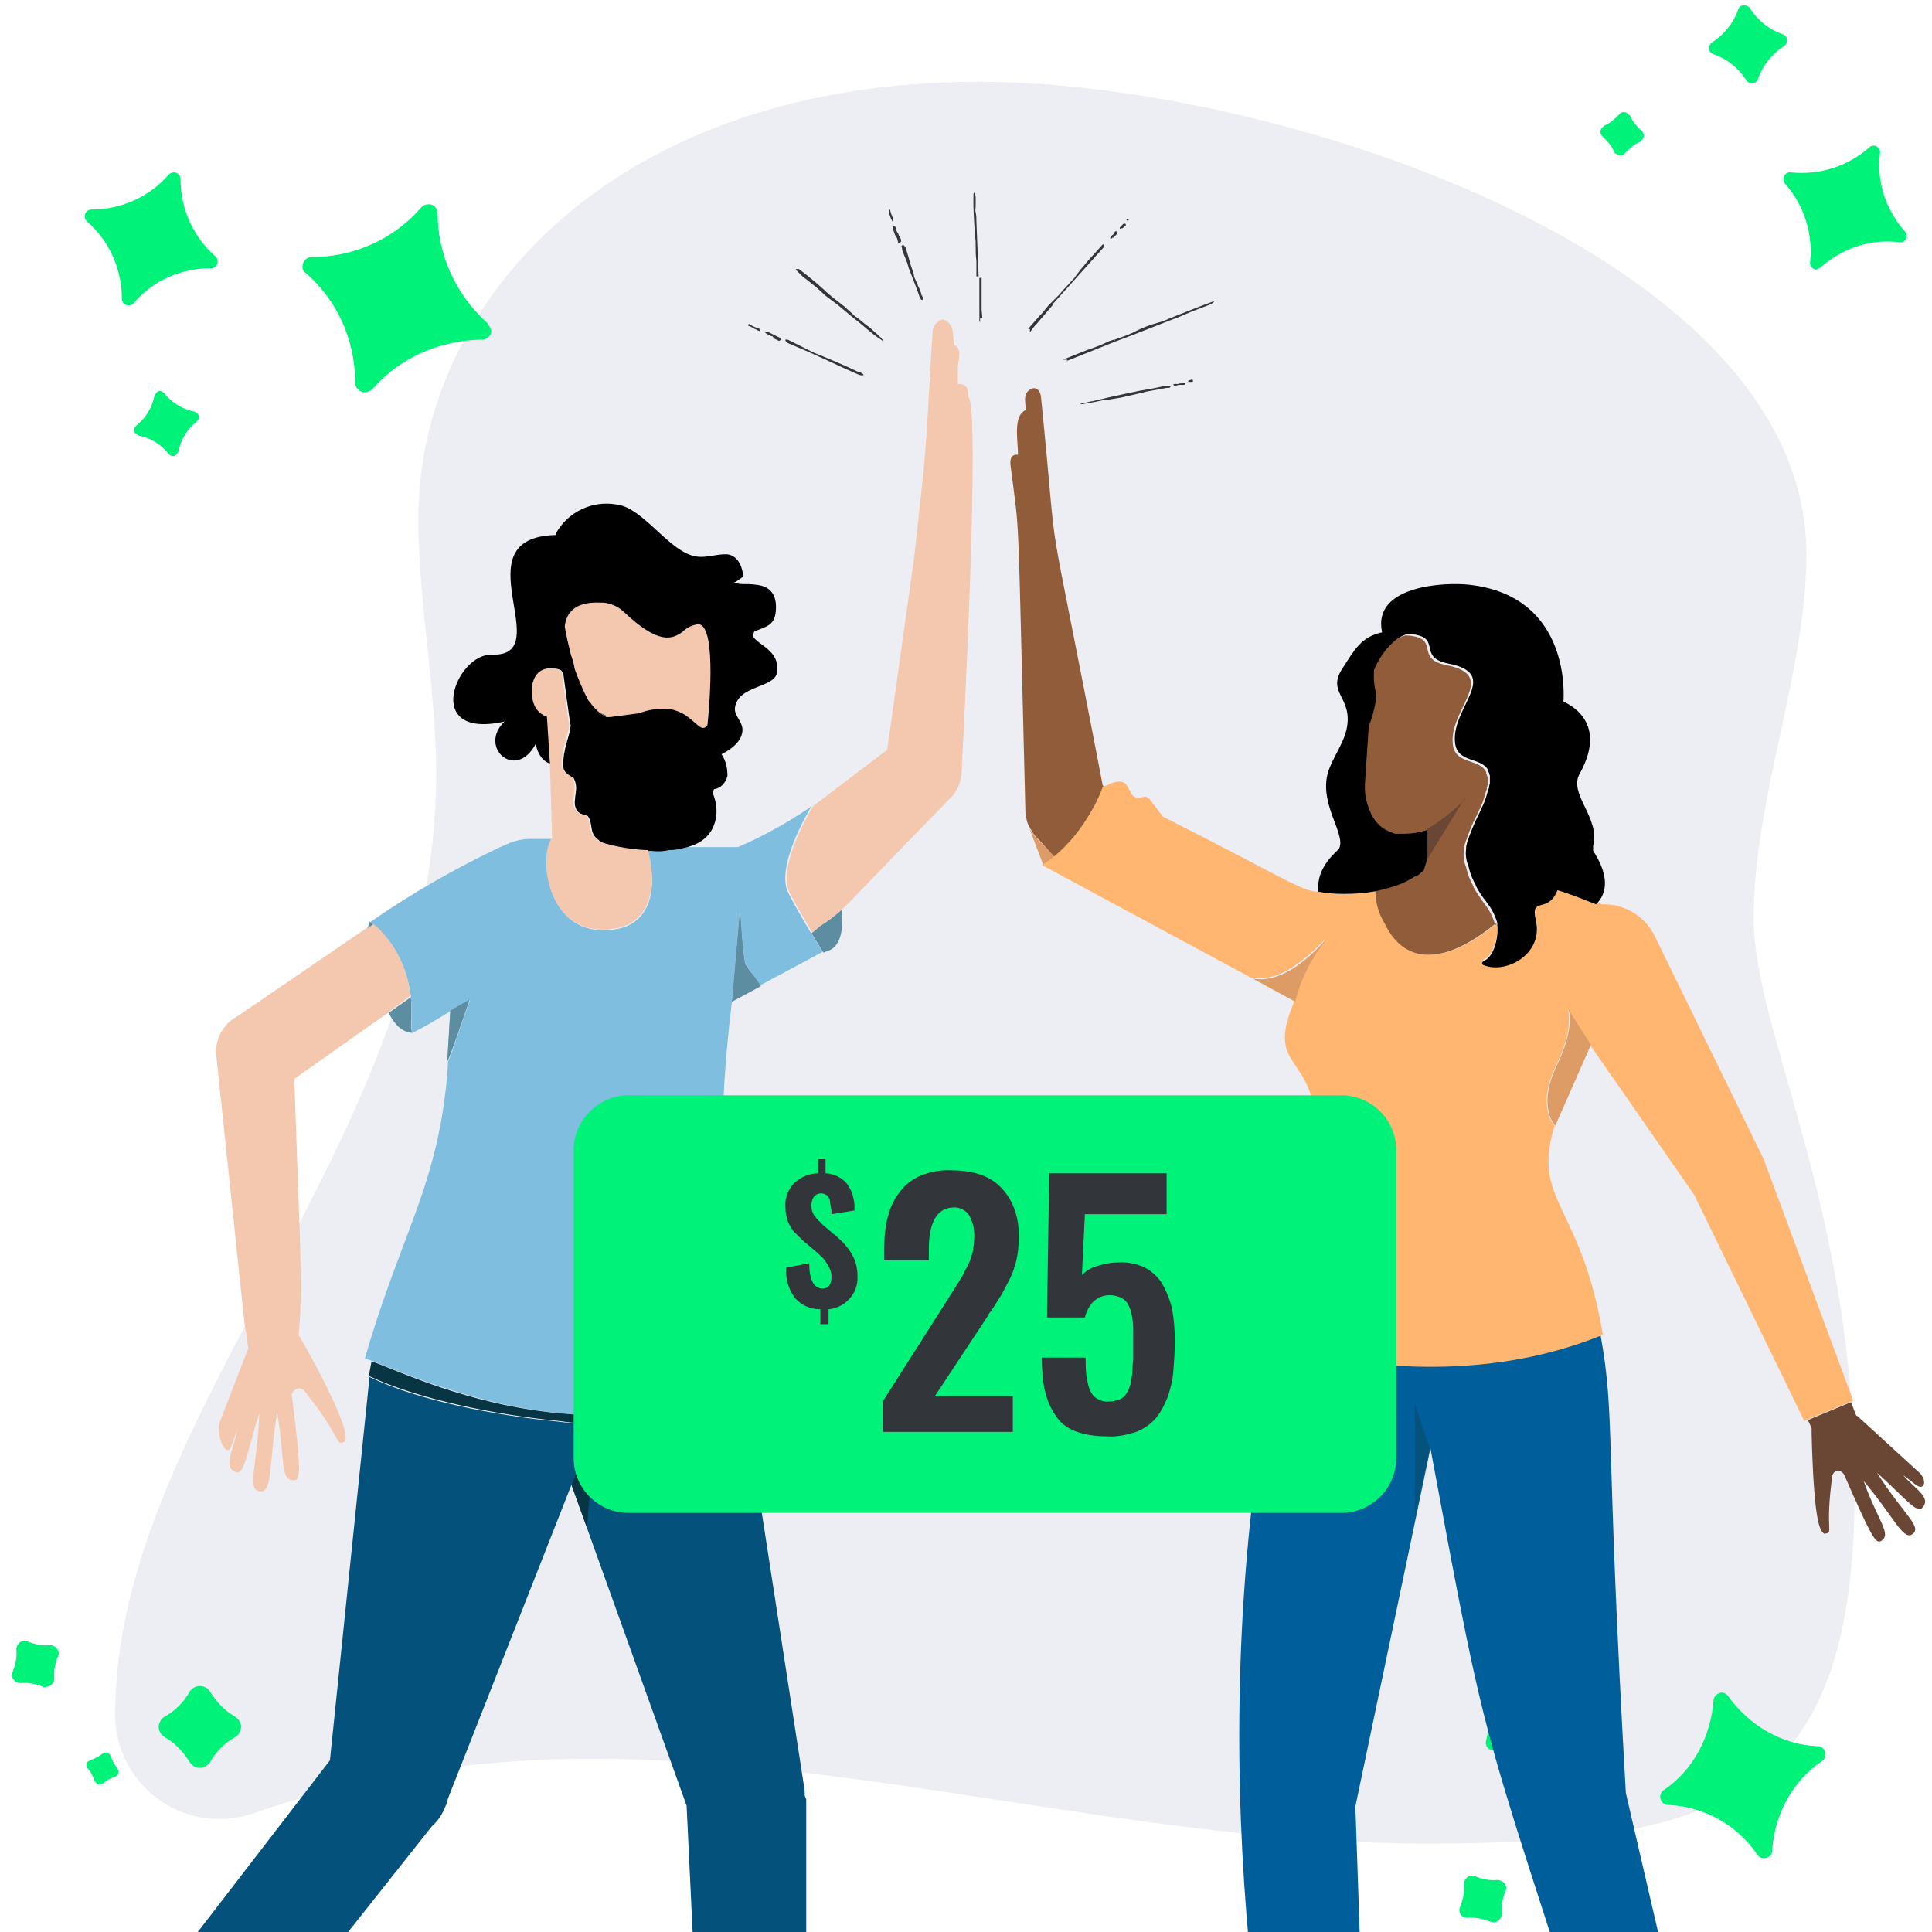 <svg enable-background="new 0 0 260 260" viewBox="0 0 260 260" xmlns="http://www.w3.org/2000/svg" xmlns:xlink="http://www.w3.org/1999/xlink"><clipPath id="a"><path d="m0 0 260.4.7v259.3h-260.4z"/></clipPath><path d="m15.5 231c.1 7.7 6.5 13.9 14.2 13.8 1.5 0 3-.3 4.5-.8 14.9-5.2 30.6-7.4 46.4-7.3 37.1.2 73.1 11.4 111.5 11.4 39.4 0 57.5-5.9 57.5-47.8 0-37.7-13.6-61.4-13.6-76.8 0-16.1 7.1-33.1 7.1-48.9 0-40.2-71.4-63.6-111.4-63.6-48.7 0-75.4 29.3-75.4 58.8 0 11.3 2.4 22.9 2.4 34.3 0 49.4-43.2 85.9-43.2 126.6z" fill="#ededf4"/><g fill="#00f279"><path d="m200.5 258.6c-1-.4-2-.6-3-.5-.6 0-1.1-.4-1.1-1 0-.2 0-.3.1-.5.4-1 .6-2 .5-3 0-.6.4-1.1 1-1.2.2 0 .4 0 .5.1 1 .4 2 .6 3 .5.6 0 1.1.4 1.2 1 0 .2 0 .4-.1.5-.4 1-.6 2-.5 3 0 .6-.4 1.1-1 1.2-.2 0-.4-.1-.6-.1zm9.1-25.2c-1-2.2-1.2-4.6-.6-6.9.2-.6-.2-1.2-.8-1.3-.2-.1-.5 0-.7.1-2.2 1-4.6 1.2-6.9.6-.6-.2-1.2.2-1.3.7-.1.2 0 .5.1.7 1 2.2 1.2 4.6.6 6.9-.2.6.2 1.2.7 1.3.2.1.5 0 .7-.1 2.2-1 4.6-1.2 6.9-.6.6.2 1.2-.2 1.3-.8.2-.1.1-.4 0-.6zm28.9 15.6c.3-4.8 2.7-9.3 6.7-12 .5-.3.6-1 .3-1.5-.2-.3-.5-.5-.9-.5-4.8-.2-9.2-2.8-12-6.7-.3-.5-1-.7-1.5-.3-.3.2-.5.5-.5.9-.4 4.8-2.7 9.3-6.7 12-.5.3-.6 1-.3 1.5.2.3.5.5.9.5 4.8.2 9.3 2.7 12 6.7.3.5 1 .6 1.5.3.3-.2.5-.5.5-.9z"/><path d="m26.2 55.4c-1.6-.3-3.1-1.2-4.1-2.5-.3-.3-.7-.4-1-.1-.1.1-.2.3-.3.4-.3 1.6-1.2 3.1-2.5 4.1-.3.3-.4.7-.1 1 .1.1.3.2.4.3 1.6.3 3.1 1.2 4.1 2.5.3.3.7.4 1 .1.1-.1.2-.3.3-.4.3-1.6 1.2-3.1 2.5-4.1.3-.3.4-.7.1-1-.1-.1-.2-.2-.4-.3z"/><path d="m65.6 43.5c-4.2-3.8-6.7-9.1-6.7-14.8 0-.7-.6-1.3-1.3-1.2-.4 0-.7.2-.9.4-3.7 4.3-9.1 6.7-14.8 6.7-.7 0-1.2.6-1.2 1.3 0 .3.1.6.4.8 4.3 3.7 6.7 9.1 6.7 14.8 0 .7.6 1.3 1.3 1.3.4 0 .7-.2 1-.4 3.7-4.3 9.1-6.6 14.8-6.7.7 0 1.3-.6 1.2-1.3-.1-.3-.3-.6-.5-.9z"/><path d="m18 40.8c2.6-3.1 6.4-4.7 10.4-4.7.5 0 .9-.4.9-.9 0-.3-.1-.5-.3-.7-3-2.6-4.7-6.4-4.7-10.4 0-.5-.4-.9-.9-.9-.3 0-.5.1-.7.3-2.6 3-6.4 4.7-10.4 4.7-.5 0-.9.4-.9.9 0 .3.1.5.3.7 3 2.6 4.7 6.4 4.7 10.4 0 .5.4.9.9.9.3 0 .5-.1.7-.3z"/><path d="m217.2 20.4c-.3-.8-.9-1.4-1.5-2-.4-.3-.4-.9-.1-1.2.1-.1.2-.2.3-.3.8-.3 1.4-.9 2-1.5.3-.4.8-.4 1.2-.1.1.1.2.2.3.3.3.8.9 1.4 1.5 2 .4.3.4.8.1 1.2-.1.1-.2.2-.3.3-.8.3-1.4.9-2 1.5-.3.4-.8.4-1.2.1-.2-.1-.3-.2-.3-.3zm19.4-9.8c.6-1.8 1.9-3.4 3.5-4.4.4-.3.5-.8.3-1.2-.1-.2-.3-.3-.5-.4-1.8-.6-3.4-1.9-4.4-3.5-.3-.4-.8-.5-1.2-.3-.2.1-.3.3-.4.5-.6 1.8-1.9 3.4-3.5 4.4-.4.3-.5.8-.3 1.2.1.2.3.3.5.4 1.8.6 3.4 1.9 4.4 3.5.3.4.8.5 1.2.3.2-.1.4-.3.4-.5zm8.4 25.4c2.9-2.6 6.8-3.9 10.6-3.4.5.1.9-.3 1-.7 0-.3 0-.5-.2-.7-2.6-2.9-3.9-6.8-3.4-10.6.1-.5-.3-.9-.7-1-.3 0-.5 0-.7.2-2.9 2.6-6.8 3.8-10.6 3.4-.5-.1-.9.3-1 .8 0 .2 0 .5.2.7 2.6 2.9 3.8 6.8 3.4 10.6-.1.5.3.9.8 1 .2-.1.4-.2.6-.3z"/><path d="m5.8 227c-1-.4-2-.6-3-.5-.6 0-1.1-.4-1.2-1 0-.2 0-.3.1-.5.4-1 .6-2 .5-3 0-.6.4-1.1 1-1.2.2 0 .4 0 .5.1 1 .4 2 .6 3 .5.6 0 1.1.4 1.2 1 0 .2 0 .4-.1.5-.4 1-.6 2-.5 3 0 .6-.5 1.1-1.1 1.1-.2.1-.3.1-.4 0z"/><path d="m31.6 233.8c-1.4.8-2.5 1.9-3.3 3.3-.5.8-1.4 1-2.2.6-.2-.1-.4-.3-.6-.6-.8-1.3-1.9-2.5-3.3-3.3-.8-.5-1.1-1.4-.6-2.2.1-.3.4-.5.6-.6 1.4-.8 2.5-1.9 3.3-3.3.5-.8 1.4-1 2.2-.6.2.1.4.3.6.6.8 1.3 1.9 2.5 3.3 3.3.8.5 1.1 1.4.6 2.2-.1.2-.3.5-.6.6z"/><path d="m12.7 239.6c-.2-.6-.5-1.2-.9-1.6-.2-.3-.2-.7 0-.9.1-.1.2-.1.3-.2.6-.2 1.2-.5 1.7-.9.3-.2.7-.2.9 0 .1.1.1.2.2.3.2.6.5 1.2.9 1.7.2.3.2.7 0 .9-.1.1-.2.1-.3.2-.6.2-1.2.5-1.6.9-.3.2-.7.2-.9 0s-.3-.3-.3-.4z"/></g><g clip-path="url(#a)"><path d="m111.6 127.9c-.3.1-.5.2-.8.3 0 0-.6-1-1.6-2.6l1.2-1c1-.6 2-1.4 2.9-2.2.2 2.6-.1 4.8-1.7 5.5z" fill="#5d8da0"/><path d="m55.5 139c-1.4-.1-2.4-1.1-3.2-2.7l3-2.1c.2 2.5-.1 4.5.2 4.8z" fill="#5d8da0"/><path d="m129.4 104.1c-.1 1.2-.6 2.4-1.4 3.2-9.8 10-13 13.5-14.6 15-.9.8-1.9 1.6-2.9 2.2l-1.2 1c-.8-1.4-1.9-3.2-3-5.3-1.8-3.5 2.7-11 3.1-11.7l10-7.6 3.6-25.7c1.8-16.3 1.4-11.9 2.5-30.6 0-.6.4-1.1.9-1.4s.7-.2 1.1.1.7.8.7 1.3l.2 1.8c1.1.6.6 1.7.5 3v2.3c1.1-.2 1.5.7 1.4 1.7-.1.6 1.9-4.5-.9 50.7z" fill="#f3c8af"/><path d="m121.7 305.2c-.3.9-1.2 1.6-2.2 1.5h-23.4c-1.4-.1-2.5-1.3-2.6-2.7 0-.2 0-.4 0-.6l2.3-10.3 8.9-.1c3.2 3.9 7.4 6.4 14.9 9 .4 0 .8.2 1.1.4s.6.6.8.9c.3.7.4 1.3.2 1.9z"/><path d="m104.7 293 .1.1-9 .1-.3-3.8 9.3 1.7z" fill="#fbb03b"/><path d="m13.1 277.7-6.2 5.8c-.7.6-1 1.5-.9 2.4.1.8.5 1.6 1.1 2.1l17.8 14.3c.5.4 1 .6 1.6.6.4 0 .9-.1 1.3-.3 1.1-.6 1.6-2 1.1-3.2 0-.1-.1-.2-.1-.3l-.2-.2c-3.7-6.2-6-10.4-7.2-16.2l-6.3-7.5z"/><path d="m21.3 282.4s0 .1 0 0l-6.3-7.4 1.4-1.6 6.4 7.7z" fill="#fbb03b"/><path d="m139.7 113c-.5-.5-.9-1-1.2-1.6l1.9 5c.5-.3 1.1-.7 1.6-1.1z" fill="#dd9c66"/><path d="m148.4 105.7c-8.4-43.8-5.6-25.4-8.3-52.2-.1-1.1-.8-1.6-1.6-1-.9.7-.4 1.7-.5 2.7-1.7.8-1 4.1-1 6-1-.1-1.1.7-1 1.5 1.3 10.2.9 3.4 2 46.7.1.7.2 1.4.6 2 .3.6.7 1.2 1.2 1.6l2.2 2.4c2.1-1.7 3.8-3.8 5.1-6.2.6-1 1.1-2.1 1.5-3.2v-.1z" fill="#915c39"/><path d="m256.1 198.5 1.7 1.3c1.3 1 1.6-.8.3-1.8l-8.1-7.4-.2-.1-.7-1.8-5.8 2.4.5 1.1v.8c.3 11.2 1 13 1.7 13.4 1.4-.2 0 0 1.1-7.9.2-.5.7-.7 1.1-.5.2.1.4.3.5.5 3.5 8 4.2 9.3 4.9 8.9 1.6-.9-.4-2.7-2.3-8.1 3.9 4.6 5.3 8 6.5 7.2 1.5-1-1-2.5-4.7-8.3 3.7 3.3 5.4 5.6 6.1 4.7 1.3-1.4-1.1-2.6-2.6-4.4z" fill="#6a4634"/><path d="m174.7 295.3.3 1.1c7.6 2.4 7.6-.3 7.5-.5l-.3-2.3c-3.2 1.7-5.6 2-7.5 1.7z" fill="#ea514a"/><path d="m184.3 298.1c0-.2.4-1.6-1.8-2.1 0 .2 0 2.9-7.5.5-1.8.5-4.9 2.1-13.8 6-.7.3-1 1.1-.7 1.9.1.3.3.5.6.6 3.4 2 7.5 2.5 11.2 1.3 2-.7 3.9-1.9 6-1.3 1.1.3 1.6 1.6 3 1.6 1 0 2.1-.3 3-.7.3-.2.1.3 0-7.8z"/><path d="m229.3 292-.8-1.9c-2.2 1.6-4.7 2.5-7.4 2.6l1 1.8c8 .3 7.3-2.3 7.2-2.5z" fill="#ea514a"/><path d="m231.5 293.6c-.1-.2 0-1.6-2.2-1.5.1.1.8 2.7-7.2 2.4-1.6 1-4.1 3.3-11.7 9.5-.6.5-.7 1.4-.2 2 .2.2.4.4.7.5 3.8 1.1 7.9.5 11.1-1.7 1.7-1.2 3.4-2.8 5.4-2.8 1.1 0 2 1.1 3.3.7 1-.3 1.9-.8 2.7-1.5.4-.4.4.1-1.9-7.6z"/><path d="m218.8 241.3c-2.8-48.9-1.4-50.4-3.4-61.6-15.6 6.2-31.5 4.3-43.6 1.6-11.5 57 .2 107.8 1.2 113.5.6.2 1.2.4 1.8.5 1.8.3 4.2 0 7.6-1.6.5-.3 1.1-.5 1.7-.9l-1.7-49.7 10.1-48.2c8.4 45.2 6.2 33.8 26.6 97.8.8 0 1.5-.1 2.2-.1 2.7-.1 5.2-1 7.4-2.6l1.2-.8z" fill="#005e9b"/><path d="m237.5 156.4c-.1-.2-.1-.3-.2-.5l-14.6-29.9c-1.3-2.7-4.1-4.4-7.1-4.3l-.8-.3c-1.8-.7-3.5-1.3-5.2-1.8-1.3 3.4-3.6.7-2.9 4.1 1 4.5-4 7.2-7 6-.2-.1-.3-.3-.2-.4 0-.1.1-.1.2-.2 1.4-.6 2-3.4 1.8-4.8 0 0 0 0 0-.1-11.3 9.2-14.6.9-15.1 0-.8-1.3-1.2-2.8-1.2-4.3-1.5.3-3 .4-4.5.4-1.1 0-2.3-.1-3.4-.3-2.2-.1-4.2-1.7-20.8-10.1l-1.6-2.1c-.2-.3-.5-.6-.9-.6-.2.1-.4.1-.7.2-.5 0-.9-.3-1.1-.7s-.4-.8-.7-1.2c-.8-.7-2-.1-3 .4l-.1-.1v.1c-.4 1.1-.9 2.2-1.5 3.2-1.3 2.3-3 4.5-5.1 6.2-.5.4-1 .8-1.6 1.1l28.2 15.2c3.5.6 6.9-2 10.2-5.5-2.1 2.5-3.6 5.4-4.4 8.6l-4.9-2.6 4.9 2.6c-6 14.2 11.8 1-3.2 46.5l.7.2c12.1 2.7 28 4.6 43.6-1.6l.4-.2c-3-17.8-9.6-17.8-6.5-28.1 0 0-2.5-2.5.2-8.1 2.5-5.1 1.6-7.5 1.6-7.5l2.9 4.6 14.1 20.3 14.8 30.4 6.6-2.7z" fill="#ffb671"/><path d="m201.4 124.2c-11.3 9.2-14.6.9-15.1 0-.8-1.3-1.2-2.8-1.2-4.3.9-.2 1.7-.4 2.5-.7 1-.3 1.9-.8 2.7-1.3h.1.1l.3-.2c.2-.1.4-.3.5-.4.1-.3.2-.6.3-.9.1-.4.2-.8.2-1.3 0-.4 0-3.2 0-3.2-1 .3-2 .5-3.1.5h-1.2c-.1 0-.2 0-.3-.1l-.3-.1c-1.4-.5-2.4-1.6-2.9-3-.5-1.2-.7-2.4-.6-3.7l.5-7.6c.5-1.2.8-2.4 1-3.7.1-.9-.4-1.4-.3-3.6 0-.1 0-.2 0-.2.7-1.8 2.5-4.4 4.6-4.9 4.9.3 1 3.1 5.4 4 7.2 1.4.5 5.8.9 10.5.2 3 3.6 2 4.5 3.9v.1c0 .1.1.2.1.3l.1.3v.3.7l-.1.4c0 .1 0 .3-.1.4-.2.7-.4 1.5-.7 2.1l-.6 1.3c-.6 1.1-1.1 2.4-1.5 3.6l-.1.3v.1c-.1.2-.1.5-.1.7-.1.7 0 1.5.3 2.2 0 .1.1.3.1.4.2.8.5 1.5.9 2.2v.1c.4.7.8 1.3 1.3 2 .1.1.2.3.3.4.6.8 1 1.6 1.3 2.6v.2z" fill="#915c39"/><path d="m178.7 126.2c-2.1 2.5-3.6 5.4-4.4 8.6l-5.7-3.1c3.5.6 6.9-2 10.1-5.5z" fill="#dd9c66"/><path d="m214.1 140.6-4.8 10.9s-2.5-2.5.2-8.1c2.5-5.1 1.6-7.5 1.6-7.5z" fill="#dd9c66"/><path d="m197.3 107.1c-.3.5-5.5 9-5.5 9 .1-.4.2-.8.2-1.3 0-.3 0-3.2 0-3.2 1.7-1 3.3-2.2 4.7-3.6l.2-.2c.1-.1.1-.1.2-.2l.1-.2c.1-.3.1-.4.1-.3z" fill="#6a4634"/><path d="m214.4 114.5c0-.2 0-.5 0-.7 1-3.7-3.4-7-1.8-9.7 4.1-7.4-2.2-9.6-2.2-9.7s1.3-14.1-12.6-15.7c-3.4-.4-13.2.1-11.8 6.4-2.8.6-3.7 2.3-5.3 4.8-2.3 3.4 1.5 3.9.5 8.3-.5 2.1-1.9 3.8-2.5 5.8-1.2 4.3 2.5 8.3 1.5 10.2-.1.3-3.1 2.3-2.8 5.8 1.1.2 2.2.3 3.4.3 1.5 0 3-.1 4.5-.4.9-.2 1.7-.4 2.5-.7 1-.3 1.9-.8 2.7-1.3h.1.1l.7-.6.2-.2c.1-.3.2-.6.3-.9.1-.4.2-.8.2-1.3 0-.3 0-3.2 0-3.2-1 .3-2 .5-3.1.5h-1.2c-.1 0-.2 0-.3-.1l-.3-.1c-1.4-.5-2.4-1.6-2.9-3-.5-1.2-.7-2.4-.6-3.7l.5-7.6c.5-1.2.8-2.4 1-3.7.1-.9-.4-1.4-.3-3.6 0-.1 0-.2 0-.2.7-1.8 2.5-4.4 4.6-4.9 4.9.3 1 3.1 5.4 4 7.2 1.4.5 5.8.9 10.5.2 3 3.6 2 4.5 3.9v.1c0 .1.1.2.1.3s.1.2.1.3v.3.7l-.1.4c0 .1 0 .3-.1.4-.2.7-.4 1.5-.7 2.1l-.6 1.3c-.6 1.2-1.1 2.4-1.5 3.6l-.1.3v.1c-.1.2-.1.5-.1.7-.1.7 0 1.5.3 2.2 0 .1.1.3.1.4.2.8.5 1.5.9 2.2v.1c.4.7.8 1.4 1.3 2 .1.1.2.3.3.4.6.8 1 1.6 1.3 2.6v.2l.2-.1-.2.1v.1c.2 1.4-.4 4.3-1.8 4.8-.2.1-.3.3-.2.4 0 .1.1.2.2.2 3 1.2 8-1.5 7-6-.8-3.4 1.6-.8 2.9-4.1 1.7.5 3.4 1.2 5.2 1.9 1.5-1.5 1.8-3.8-.4-7.2z"/><path d="m108.5 291.7-13.9-2.5-2.2-46.2-15.5-43.2 3.2-8.1h-.8c6.7-.3 13.3-1.4 19.6-3.4l1.2-.4 8.1 52.5c.1.4.1.8.1 1.2 0 .2.2.4.2.6z" fill="#04517c"/><path d="m63.2 134.5c-.1.3-3 8.9-3 8.2l.4-6.7z" fill="#7fbede"/><path d="m98.5 134.8c-.9 7.3-1.4 14.7-1.3 22 .2 15.9 3.3 24.7 4.3 30.2l-1.4.5c-7.9 2.6-16.3 3.5-24.6 2.7-12.5-1.2-22.8-6.2-26.4-7.4 4.3-14.8 8.5-21.3 10.4-32.7.4-2.5.7-4.9.8-7.4 0 .7 2.8-8 3-8.2l-2.6 1.5c-1.7 1.1-3.4 2.1-5.2 3-.2-.3 0-2.3-.2-4.8-.4-3.4-1.8-6.6-4.2-9-.2-.2-.5-.5-.8-.7l-.5-.4c5.5-3.8 11.2-7.1 17.3-10 0 0 .9-.4 1.6-.7.8-.3 1.7-.5 2.7-.5h2.9c-.1.3-.3.6-.4 1-1.1 3 .3 11.3 7.3 11.3 8 0 6.8-8.2 5.9-10.8h.2c.8.1 1.6.1 2.4-.1.7 0 1.4-.1 2.1-.3h7.5c3.3-1.4 6.5-3.2 9.5-5.2l.4-.3c-.4.7-4.9 8.2-3.1 11.7 1.1 2.1 2.2 4 3 5.3 1 1.6 1.6 2.6 1.6 2.6l-8.4 4.5s-.9-1.4-1.5-2.2c-.1-.2-.3-.4-.4-.6-.4-.4-.8-7.7-.8-7.7z" fill="#7fbede"/><path d="m102.4 132.7-3.9 2.1 1.1-12.6s.4 7.4.8 7.7c.2.2.3.4.4.6.7.8 1.6 2.2 1.6 2.2z" fill="#7fbede"/><path d="m109.3 108.5-.2.1z" fill="#7fbede"/><path d="m102.4 132.7-3.9 2.1 1.1-12.6s.4 7.4.8 7.7c.2.2.3.4.4.6.7.8 1.6 2.2 1.6 2.2z" fill="#5d8da0"/><path d="m95.2 97.6c-1.1 1.4-1.8-1.7-5.2-2.2-1.4-.1-2.8.1-4 .6h-.1l-3.8.5h-.5c-.3-.2-.5-.3-.8-.5-.5-.4-1-.9-1.4-1.5-.1-.1-.2-.2-.3-.4-.7-1.3-1.2-2.6-1.7-3.9l-.1-.4c-.1-.6-.3-1.2-.5-1.8-.3-1.2-.6-2.5-.8-3.7.3-2.7 2.5-3.3 4.8-3.2h.4c1 .1 1.9.5 2.6 1.1 4.9 4.7 6.7 3.8 8.1 2.8.6-.6 1.3-.9 2.1-1 2.6.2 1.3 12.7 1.2 13.6z" fill="#f3c8af"/><path d="m80.8 95.9c.2.2.5.4.8.5h.3c-.4-.1-.7-.2-1.1-.5z"/><path d="m104.4 82.3c.2-2.1-.6-3.4-2.6-3.6-.6-.1-1.3-.1-1.9-.1-.4 0-.8-.1-1.1-.2.4-.2.8-.5 1.2-.8 0-.9-.5-2.8-2.1-3-1.3-.1-2.8.5-4.1.3-3.6-.4-7.2-6.6-10.8-7-3.3-.6-6.6 1-8.2 3.9v.2c-13.1.3.4 16.4-8.6 16.1-4.8-.2-9.5 11.5 1.7 9-3.6 3.4 1.5 8.1 4.2 3 .2 1.3 1 2.5 2.1 2.7l-.4-6.3s-2.3-.4-2-3.9c0-.5.2-1 .4-1.4 1-1.8 3.3-1 3.3-1l.3.4c.2 1.4.9 6.8 1 7-.1 1.4-.8 2.5-1 4.8-.1 1.2.1 1.6 1.4 2.3.3.6.4 1.2.3 1.8 0 .3-.1.6-.1.9-.2 1.3.2 2.2 1.7 2.4.8 1.2.1 2.2 1.4 3.2.3.3.7.5 1.1.6 1.8.5 3.6.8 5.5.9h.5c.8.1 1.6.1 2.4-.1.7 0 1.4-.1 2.1-.3 2.3-.5 4-1.8 4.3-4.4.1-1-.1-2.1-.5-3 0-.1.1-.3.2-.5.9-.1 1.6-.9 1.8-1.8 0-1-.2-2-.8-2.9 1.2-.6 2.6-1.6 2.8-3 .2-1.3-1.1-2.1-1-3.2.4-3.2 5.4-2.6 5.7-4.9.3-2.9-2.5-3.5-3.3-4.8.1-.2.1-.4.2-.6 1.5-.7 2.7-.7 2.9-2.7zm-9.2 15.3c-1.1 1.4-1.8-1.7-5.2-2.2-1.4-.1-2.8.1-4 .6h-.1l-3.8.5h-.5c-.3-.2-.5-.3-.8-.5-.5-.4-1-.9-1.4-1.5-.1-.1-.2-.2-.3-.4-.7-1.3-1.2-2.6-1.7-3.9l-.1-.4c-.1-.6-.3-1.2-.5-1.8-.3-1.2-.6-2.5-.8-3.7.3-2.7 2.5-3.3 4.8-3.2h.4c1 .1 1.9.5 2.6 1.1 4.9 4.7 6.7 3.8 8.1 2.8.6-.6 1.3-.9 2.1-1 2.6.2 1.3 12.7 1.2 13.6z"/><path d="m81.1 125.1c-7 0-8.3-8.3-7.3-11.3.1-.4.3-.7.4-1h.1l-.3-10.1-.4-6.3s-2.3-.4-2-3.9c0-.5.2-1 .4-1.4 1-1.8 3.3-1 3.3-1l.3.4c.2 1.4.9 6.8 1 7-.1 1.4-.8 2.5-1 4.8-.1 1.2.1 1.6 1.4 2.3.3.6.4 1.2.3 1.8 0 .3-.1.6-.1.9-.2 1.3.2 2.2 1.7 2.4.8 1.2.1 2.2 1.4 3.2.3.3.7.5 1.1.6 1.8.5 3.6.8 5.5.9h.3c.7 2.5 1.9 10.7-6.1 10.7z" fill="#f3c8af"/><path d="m100.1 187.8c-.4.1-.8.3-1.2.4-6.4 2-13 3.2-19.6 3.4-1.1-.1-2.3-.1-3.5-.3l-.8-.1c-8.3-.8-18.7-2.9-25.3-6v.3-.7l.3-1.6c3.5 1.2 12.8 5.8 25.3 7h.1c8.3.8 16.7-.1 24.6-2.7z" fill="#083544"/><path d="m80.1 191.7-19.8 50.3c-.1.4-.2.8-.4 1.2-.4 1-1 1.9-1.8 2.6l-31.6 39.9-10.2-12.3 28.1-36.5 5.3-51.3v-.3c6.6 3.2 17 5.2 25.3 6l.8.1c1.2.1 2.4.2 3.5.3z" fill="#04517c"/><path d="m80.1 191.7-1.1 13.9-2.1-5.8z" fill="#083544"/><path d="m190.4 204.3v-15.4l2 6z" fill="#05527c"/><g fill="#32363b"><path d="m131.3 33.1c0 .7 0 1.3.1 2v.7 1.4h.3c-.1-2.4-.2-4.9-.3-7.4 0-.4 0-.8-.1-1.2s0-.5 0-.8 0-.8 0-1.2v-.1c0-.2-.1-.3-.1-.5-.1-.1-.1-.1-.2.1v.3 1.3c0 .8.2 3.9.2 3.9.1.6.1 1.1.1 1.5z"/><path d="m132.2 42.8-.1-1.1v-4.3h-.3v.9.5 4.4.1h.1v-.5z"/><path d="m150.7 30.8v-.2l.2-.2c.1-.1.1-.1.2-.2l.1-.1h.1c.1 0 .2 0 .2.1v.1c0 .1 0 .1-.1.1l-.1.1c-.1.1-.1.1-.2.2-.2 0-.3.1-.4.1z"/><path d="m151.7 29.7-.1-.1v-.1c.1-.1.2-.1.3 0v.1s-.1.1-.2.1z"/><path d="m144.5 37.5c-.5.5-.9 1-1.4 1.5l-.5.6-1.1 1.1.2.2c1.7-1.9 6.9-7.7 6.9-7.7 0-.1 0-.1 0-.2s-.1-.1-.1-.1h-.1l-.1.1-1.8 2c-.6.7-1.1 1.3-1.1 1.3z"/><path d="m138.7 44.6.2-.3.4-.5.2-.2 2.3-2.7-.3-.2-.1.1-.1.1-.2.2-.9 1.1-.3.3-1.4 1.6-.1.1v.1h.2v.3z"/><path d="m150.2 31.1c-.1 0-.1 0 0 0-.1 0-.2.1-.2.2-.1.1-.2.3-.4.5l.2.2.2-.2.3-.3v-.1c0-.1 0-.2-.1-.3z"/><path d="m149.5 31.9-.1.1v.1h.2l.3-.3-.2-.2z"/><path d="m154.9 43.7c-.8.3-1.6.6-2.3 1l-.9.4-1.7.6v.3c3-1.1 5.9-2.3 8.8-3.4.5-.2.9-.4 1.4-.6l2.6-1c.2-.1.4-.2.5-.3s.1-.2-.1-.1c-.1 0-.2.1-.3.1l-1.6.6c-1 .4-4.6 1.8-4.7 1.9z"/><path d="m143.5 48.6 6.5-2.6-.1-.3-.6.2-1.1.5-1.3.5-.6.2-3 1.2h-.2v.1h.5v.2z"/><path d="m157.9 51.7c0 .1.1.2.2.2h.1c.2 0 .3-.1.5-.1h.3.3c.1 0 .1 0 .2-.1v-.1c0-.1 0-.1-.1-.1h-.1-.1c-.1.1-.2.1-.4.1l-.4.1c-.2-.1-.3 0-.5 0z"/><path d="m148.9 53.8h.2c.6-.1 1.2-.2 1.8-.3 1.2-.3 2.3-.5 3.4-.8l2.7-.5h.2.1c.1 0 .2-.1.2-.1v-.2h-.5l-2 .4-1.7.3-1.9.4-2.3.5c-.7.2-1.4.3-2.1.5h-.1l-1.3.3c-.1 0-.2.1-.3.1h-.1.3.1l1.7-.3 1.4-.3z"/><path d="m160.5 51.1h-.2l-.3.1s-.1 0-.1.1 0 .1.1.1h.1.3.1s.1-.1 0-.3c0 .1 0 .1 0 0z"/><path d="m120.1 29.8-.1-.2s-.1-.1-.1-.2c-.1-.3-.2-.5-.3-.8v-.2-.1c0-.1 0-.1 0-.2h.1l.1.2.1.4.2.5c0 .1.1.1.1.2v.1.3s-.1.1-.1 0z"/><path d="m122.6 35.8-.4-1.4-.3-1-.1-.2-.1-.1c0-.1-.1-.1-.2-.1h-.1c-.1.1-.1.2 0 .4v.2l.1.3c.2.5.4 1 .6 1.5l.2.7s1.3 3.3 1.4 3.7c0 .1.1.2.1.3.1.1.1.2.3.3 0 0 .1-.1.1-.2 0-.2-.1-.4-.2-.5v-.1c-.1-.3-.2-.7-.4-1-.1-.3-.4-.9-.6-1.4 0-.4-.2-.8-.4-1.4z"/><path d="m120.7 31.9.1.2.1.4c0 .1 0 .1.1.1s.1 0 .2-.1c0 0 0-.1 0-.2s-.1-.3-.2-.4c0-.2 0 0 0 0l-.1-.2-.1-.3-.1-.1-.1-.2-.1-.4c0-.1-.1-.2-.2-.2 0 0 0 0-.1 0 0 .3.1.5.2.8 0 .1.1.2.1.3z" stroke="#32363b" stroke-miterlimit="10" stroke-width=".118"/><path d="m115.1 42.6c-.5-.5-1-.9-1.4-1.3-1-.8-2-1.5-2.8-2.3-1.1-1-2.2-1.9-3.4-2.8-.1 0-.1 0-.2 0s-.2 0-.2.1l.7.7c.2.2.4.4.6.5.5.4 1 .8 1.5 1.2l1.2 1.1 1.6 1.2 1.8 1.5 1 .8c.9.7 1.8 1.6 2.9 2.3l.3.2.1.1h.1c-.2-.3-.4-.5-.6-.7l-.9-.8c-.3-.3-.6-.5-1-.8l-1.1-.9z"/><path d="m102.3 44.6-.2-.1c-.1 0-.1 0-.2-.1-.3-.1-.5-.2-.8-.4l-.2-.1h-.1c-.1 0-.1-.1-.1-.2 0 0 0-.1.1-.1l.2.1.3.2.5.2.2.1h.1c.1 0 .1.1.2.2z"/><path d="m109.6 47.5-2-1-1-.5-.4-.2-.2-.1h-.1c-.1 0-.1 0-.2 0v.1c0 .1.1.2.2.3l.2.1 2.8 1.2 1.1.5 1.1.5 2.6 1.2 1.8.8.3.1h.4c0-.1 0-.1-.1-.2s-.3-.2-.5-.2l-1.7-.8c-.7-.3-1.4-.6-2.1-.9s-1.4-.6-2.2-.9z"/><path d="m104.2 45.5.2.1.4.2h.1s.1-.1.1-.2 0-.1-.1-.1c-.1-.1-.3-.1-.4-.2l-.6-.3-.2-.1-.4-.2c-.1 0-.2 0-.3 0 .2.2.4.3.7.4.1.1.2.1.3.1z" stroke="#32363b" stroke-miterlimit="10" stroke-width=".118"/></g><path d="m52.2 136.3-12.6 8.9.8 22.5c.2 9.8-.1 9.9-.2 12 .4.6 7.3 12.6 6.2 14.3-1.4.6 0 0-5.5-6.9-.4-.4-1-.3-1.4.1-.2.2-.3.5-.2.8 1.2 9.6 1.2 11.2.3 11.2-2 .1-1.2-2.8-2.3-9.1-1.1 6.6-.6 10.7-2.2 10.6-2-.1-.5-3-.2-10.5-1.7 5.3-2 8.4-3.2 7.9-1.8-.7-.2-3.1.2-5.6l-.8 2.2c-.7 1.7-2.1-1.7-1.5-3.4l3.8-9.8c-.1-1.1-.3-2.3-.5-3.4l-3.8-36.1c-.2-2.1.9-4.2 2.8-5.2l18.3-12.5c.3.2.5.5.8.7 2.4 2.4 3.9 5.6 4.2 9z" fill="#f3c8af"/><path d="m50.2 124.4-.7.5z" fill="#ea514a"/><path d="m63.2 134.5c-.1.3-3 8.9-3 8.2l.4-6.7z" fill="#5d8da0"/><path d="m50.2 124.4-.7.5.2-.9z" fill="#5d8da0"/></g><path d="m84.6 147.4h95.9c4.1 0 7.4 3.3 7.4 7.4v41.4c0 4.1-3.3 7.4-7.4 7.4h-95.9c-4.1 0-7.4-3.3-7.4-7.4v-41.4c0-4 3.3-7.4 7.4-7.4z" fill="#00f279"/><path d="m118.8 192.8v-4.2s10.4-16.3 10.6-16.7c.2-.3.4-.8.8-1.5.3-.6.5-1.2.7-1.9.1-.6.2-1.3.2-1.9.1-1.1-.2-2.2-.7-3.1-.5-.7-1.4-1.1-2.2-1-2.1.1-3.2 2-3.2 5.6v1.5h-6v-1.6c0-1.4.1-2.9.5-4.3.3-1.2.8-2.3 1.6-3.3.7-1 1.7-1.7 2.8-2.2 1.3-.5 2.7-.8 4.2-.7 3 0 5.2.8 6.7 2.4 1.7 1.8 2.4 4.3 2.3 6.8 0 .9-.1 1.9-.3 2.8s-.5 1.8-.9 2.6-.8 1.5-1.1 2.1c-.4.6-.8 1.3-1.4 2.2-.1.1-.1.2-.2.2l-.1.2c-.1.1-.1.1-.1.2l-7.2 10.9h10.5v4.8h-17.5z" fill="#32363b"/><path d="m149 193.3c-1.5 0-3-.2-4.3-.7-1.1-.4-2.1-1.2-2.7-2.2-.7-1-1.1-2.1-1.4-3.3-.3-1.4-.4-2.9-.4-4.4h5.9c0 .8 0 1.6.1 2.4.1.6.2 1.2.4 1.8.2.5.5 1 1 1.3s1.1.5 1.7.4c.4 0 .8-.1 1.2-.2.3-.1.6-.3.8-.5.3-.3.4-.6.6-.9.1-.4.3-.8.3-1.1.1-.5.2-1 .2-1.5 0-.7.1-1.2.1-1.6v-4.1c0-.6-.1-1.2-.2-1.8-.1-.5-.3-1-.5-1.4s-.6-.7-1-.9c-.5-.2-1-.3-1.5-.3-.8 0-1.5.3-2.1.8-.6.6-1 1.4-1.2 2.2h-5.1l.3-19.4h15.8v5.5h-11l-.4 8.2c.6-.6 1.2-1 2-1.2.9-.3 1.8-.5 2.7-.5 1.2-.1 2.4.1 3.6.6 1 .5 1.8 1.2 2.4 2.1.6 1 1.1 2.2 1.4 3.4.3 1.5.4 3 .4 4.5 0 1.4-.1 2.8-.2 4.1-.1 1.2-.4 2.4-.8 3.5-.4 1-.9 2-1.6 2.8s-1.6 1.4-2.6 1.8c-1.3.4-2.6.7-3.9.6z" fill="#32363b"/><path d="m110.4 178.2v-2c-1.3 0-2.5-.5-3.4-1.5-.9-1.2-1.3-2.6-1.2-4.1l3.1-.6c0 2.2.6 3.4 1.8 3.4.4 0 .7-.1.9-.4s.3-.7.3-1.1c0-.5-.1-.9-.3-1.3s-.4-.7-.6-1c-.3-.4-.7-.7-1-1l-2-1.7c-.4-.4-.8-.8-1.2-1.2-.3-.4-.6-.9-.8-1.4-.2-.6-.3-1.2-.3-1.9-.1-1.2.4-2.4 1.2-3.2.9-.8 2-1.3 3.2-1.3v-1.9h1v1.9c.6 0 1.1.2 1.6.4.4.2.8.5 1.1.8s.5.7.7 1.1.3.8.4 1.3c.1.4.1.9.1 1.4l-3.1.5c0-.4 0-.7-.1-.9 0-.3-.1-.5-.1-.8 0-.2-.1-.4-.2-.6-.2-.3-.6-.5-1-.5s-.8.2-1 .5-.3.7-.3 1 0 .6.1.9.2.5.4.7c.1.2.3.4.5.6l.6.6 1.9 1.6c.8.7 1.5 1.5 2 2.4s.7 1.9.7 2.9c.1 2.3-1.7 4.2-3.9 4.4v2z" fill="#32363b"/></svg>